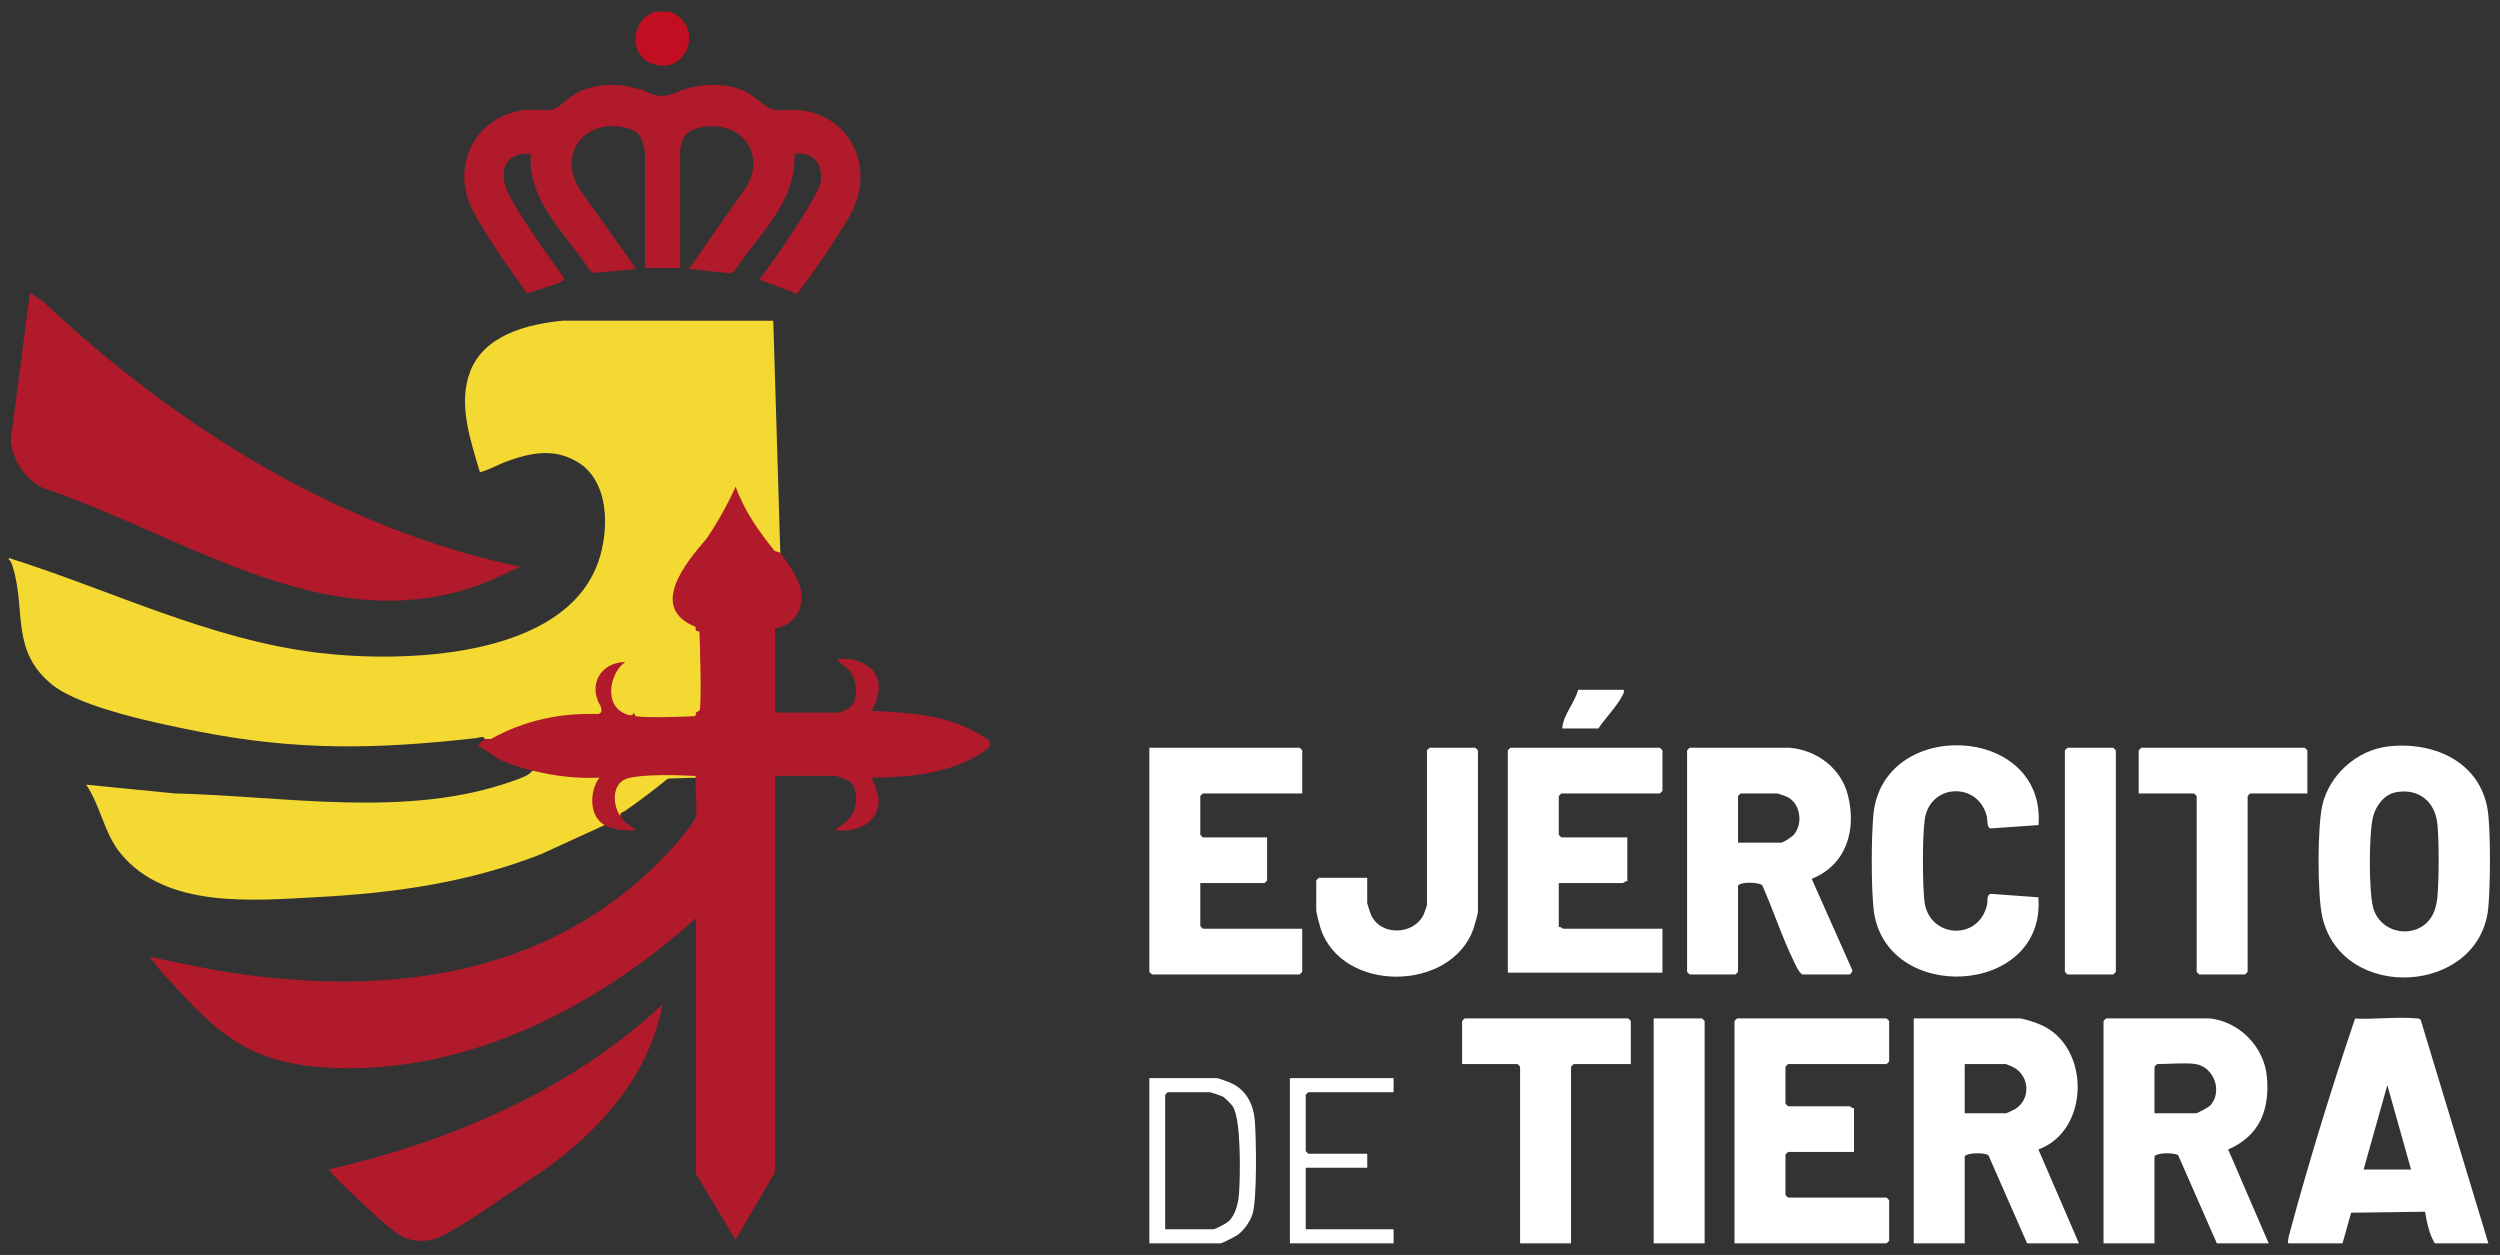 <?xml version="1.0" encoding="UTF-8"?>
<svg xmlns="http://www.w3.org/2000/svg" width="255" height="128" viewBox="0 0 255 128" fill="none">
  <rect x="0" y="0" width="255" height="128" fill="#333333" stroke="none"/>
  <path d="M68.261 1.183C71.971 2.465 70.135 7.832 66.514 6.493C64.024 5.571 64.406 1.964 66.835 1.183H68.261Z" fill="#C20E21"></path>
  <path d="M79.591 56.376C80.371 57.47 81.576 59.043 81.723 60.426C81.924 62.295 80.963 63.833 79.053 64.084V72.688H85.595C85.649 72.688 86.468 72.318 86.578 72.237C87.747 71.377 87.413 69.179 86.481 68.217L85.327 67.313C86.531 66.916 88.574 67.554 89.244 68.681C89.998 69.952 89.53 71.301 88.911 72.508C92.472 72.664 96.235 72.879 99.428 74.629C101.209 75.605 101.714 75.868 99.787 77.022C96.615 78.921 92.536 79.307 88.912 79.321C89.372 80.574 89.985 81.545 89.361 82.906C88.641 84.476 86.694 84.841 85.148 84.696C85.906 84.028 86.744 83.689 87.128 82.645C87.444 81.785 87.418 80.378 86.709 79.73C86.576 79.609 85.363 79.14 85.237 79.14H79.053V119.56L75.019 126.458L70.986 119.739V93.659C60.902 102.761 47.397 109.694 33.426 108.902C24.867 108.417 21.717 104.937 16.403 99.039C16.004 98.596 15.66 98.042 15.242 97.603C17.969 98.117 20.674 98.77 23.422 99.191C40.089 101.74 56.813 99.476 68.57 86.492C69.128 85.877 70.922 83.846 70.996 83.182C71.129 81.983 70.88 80.548 70.987 79.319C69.148 79.147 67.004 79.301 65.142 79.552C63.498 79.774 62.931 80.163 63.112 81.902C63.334 82.423 63.39 82.876 63.28 83.263C63.439 83.493 63.589 83.717 63.814 83.892L64.893 84.695C63.888 84.745 62.559 84.66 61.667 84.158C60.871 84.427 60.414 83.468 60.206 82.791C59.874 81.717 60.137 80.698 60.408 79.702C58.471 79.668 56.425 79.614 54.619 78.92L54.319 78.601C53.252 78.337 52.138 78.043 51.148 77.56C50.318 77.155 49.61 76.46 48.762 76.089C48.878 75.751 49.226 75.578 49.479 75.374C52.5 72.94 57.38 72.572 61.13 72.505C59.193 69.454 61.262 66.883 64.625 67.129L64.714 67.485C62.909 67.888 61.991 70.94 63.365 72.154C63.536 72.305 64.468 72.686 64.626 72.686H70.989V64.351C69.748 63.755 68.518 63.183 68.314 61.648C67.909 58.602 70.613 56.534 72.141 54.21C73.296 52.453 74.345 50.512 74.933 48.489L76.033 51.061C76.88 53.067 78.376 54.667 79.592 56.375L79.591 56.376Z" fill="#B01A2A"></path>
  <path d="M53.062 57.812L49.929 59.248C33.929 65.829 19.062 54.664 4.364 49.778C2.53 48.782 1.354 47.079 1.082 44.996L3.055 29.85L4.396 30.748C18.019 43.561 34.547 53.893 53.062 57.812L53.062 57.812Z" fill="#B01A2A"></path>
  <path d="M65.789 15.598C65.768 15.399 65.593 14.645 65.526 14.427C65.278 13.622 64.78 13.293 64.005 13.08C59.886 11.946 56.81 15.432 59.084 19.257L64.893 27.429L60.536 27.842L60.136 27.526C57.697 23.807 53.821 20.553 54.14 15.687C51.557 15.48 50.803 17.419 51.775 19.576C52.411 20.988 53.889 23.093 54.781 24.457C55.65 25.788 56.614 27.046 57.532 28.343C57.597 28.562 57.415 28.66 57.244 28.74C56.186 29.241 54.867 29.499 53.777 29.95C52.417 28.024 51.002 26.106 49.762 24.099C48.151 21.491 46.79 19.454 47.589 16.219C48.292 13.372 50.812 11.453 53.691 11.208C54.515 11.138 55.58 11.344 56.344 11.173C56.973 11.031 57.99 9.953 58.679 9.564C60.705 8.421 63.105 8.462 65.293 9.106C66.098 9.343 66.575 9.785 67.493 9.787C68.507 9.789 69.198 9.257 70.131 9.006C71.962 8.514 74.13 8.494 75.892 9.263C76.851 9.682 78.139 11.019 78.822 11.173C79.566 11.34 80.631 11.155 81.455 11.228C86.376 11.663 88.984 16.375 87.209 20.886C86.735 22.088 85.752 23.523 85.045 24.638C83.889 26.461 82.584 28.262 81.301 29.977L77.442 28.506C78.67 26.91 79.838 25.258 80.923 23.562C81.586 22.524 83.608 19.495 83.72 18.474C83.922 16.621 82.927 15.452 81.026 15.689C81.264 20.626 77.349 23.931 74.856 27.711L74.48 27.879L70.273 27.431L76.1 19.098C78.346 15.367 75.136 11.981 71.159 13.082C70.597 13.238 69.935 13.555 69.691 14.122C69.637 14.249 69.376 15.183 69.376 15.242V27.341H65.791V15.601L65.789 15.598Z" fill="#B01A2A"></path>
  <path d="M33.523 119.291C45.964 116.404 58.19 111.244 67.578 102.441C66.284 109.291 61.784 114.664 56.345 118.72C55.109 119.642 53.79 120.477 52.509 121.336C50.771 122.503 45.977 125.917 44.287 126.378C43.025 126.723 41.739 126.636 40.632 125.892C39.083 124.851 36.591 122.364 35.133 120.996C34.571 120.467 34.001 119.896 33.523 119.29V119.291Z" fill="#B01A2A"></path>
  <path d="M0.903 56.914C11.339 60.201 21.378 65.231 32.378 66.575C40.982 67.627 57.579 67.243 61.038 57.271C62.161 54.033 62.181 49.032 58.853 47.09C56.42 45.67 54.08 46.194 51.583 47.099C51.211 47.234 49.055 48.288 48.941 48.132C48.01 44.952 46.724 41.337 47.904 38.044C49.29 34.177 53.767 33.06 57.445 32.707L78.874 32.715L79.59 56.376L79.016 56.197C77.392 54.196 75.9 52.069 75.034 49.644C74.201 51.489 73.211 53.256 72.063 54.946C69.879 57.475 66.163 62.008 70.93 63.928L70.986 64.353C71.126 64.353 71.341 64.387 71.344 64.474C71.389 65.458 71.589 72.158 71.344 72.475L70.986 72.687C70.986 72.825 70.953 73.038 70.864 73.045C69.817 73.121 65.64 73.238 64.835 73.045L64.623 72.687C64.587 73.268 63.582 72.753 63.249 72.513C61.681 71.378 62.328 68.525 63.778 67.524C61.256 67.564 59.931 69.866 61.273 72.051C61.398 72.451 61.418 72.743 60.987 72.834C57.001 72.697 53.361 73.544 50.065 75.379L49.477 75.376C49.294 75.007 48.849 75.256 48.582 75.285C38.397 76.427 30.371 76.602 20.221 74.609C16.37 73.853 8.338 72.22 5.397 69.894C1.033 66.442 2.677 62.299 1.311 57.85C1.226 57.572 1.169 57.256 0.902 57.093V56.914H0.903Z" fill="#F4D933"></path>
  <path d="M54.318 78.602C56.552 79.156 58.823 79.433 61.13 79.32C60.129 80.694 60.046 83.246 61.668 84.158L55.214 87.115C47.826 90.019 40.257 91.088 32.361 91.506C25.786 91.854 16.928 92.717 12.283 87.029C10.628 85.003 10.247 82.185 8.791 80.037L17.841 80.932C29.037 81.184 41.564 83.542 52.393 79.632C53.022 79.405 53.918 79.139 54.319 78.601L54.318 78.602Z" fill="#F4D933"></path>
  <path d="M70.988 79.32L68.127 79.416C66.697 80.576 65.245 81.689 63.725 82.731C63.498 82.887 63.186 82.859 63.281 83.263C62.426 82.029 62.388 79.779 64.126 79.359C65.671 78.986 68.897 79.03 70.547 79.134C70.728 79.145 70.972 79.074 70.987 79.32H70.988Z" fill="#F4D933"></path>
  <path d="M172.349 99.394H177.01C177.029 99.394 177.279 99.144 177.279 99.125V90.342C177.559 89.888 179.519 90.007 179.749 90.294C180.881 92.847 181.76 95.572 182.983 98.082C183.211 98.55 183.406 99.057 183.822 99.394H188.662C188.73 99.394 188.978 99.104 188.934 98.953L184.794 89.642C188.34 88.208 189.387 84.661 188.486 81.107C187.788 78.351 185.329 76.526 182.568 76.272H172.351C172.332 76.272 172.082 76.522 172.082 76.54V99.125C172.082 99.144 172.332 99.394 172.351 99.394H172.349ZM177.278 81.201C177.278 81.182 177.528 80.932 177.547 80.932H181.312C181.369 80.932 182.238 81.243 182.365 81.313C183.646 82.019 183.922 84.001 182.989 85.118C182.789 85.357 181.909 85.951 181.671 85.951H177.279V81.201H177.278Z" fill="white"></path>
  <path d="M231.228 109.88C230.963 106.803 228.472 104.229 225.403 103.876H214.828C214.809 103.876 214.559 104.126 214.559 104.145V126.819H219.756V117.947C220.068 117.528 221.905 117.566 222.181 117.852L226.119 126.82H231.407L227.272 117.245C230.457 115.865 231.517 113.248 231.228 109.882L231.228 109.88ZM225.497 112.705C225.322 112.912 224.164 113.555 223.97 113.555H219.757V108.805C219.757 108.786 220.007 108.536 220.026 108.536C221.139 108.536 222.973 108.37 223.97 108.536C225.804 108.841 226.716 111.268 225.497 112.705Z" fill="white"></path>
  <path d="M208.232 104.558C207.741 104.336 206.546 103.934 206.047 103.875H195.203V126.818H200.401V117.946C200.712 117.527 202.55 117.565 202.827 117.851L206.764 126.819H212.052L207.917 117.244C213.176 115.317 213.232 106.812 208.232 104.558ZM205.592 113.1C205.46 113.188 204.675 113.554 204.613 113.554H200.4V108.536H204.613C204.66 108.536 205.371 108.85 205.484 108.919C207.027 109.865 207.124 112.081 205.592 113.1V113.1Z" fill="white"></path>
  <path d="M253.815 83.172C253.31 77.876 248.427 75.561 243.557 76.141C240.374 76.52 237.561 79.067 236.867 82.177C236.371 84.402 236.369 91.263 236.867 93.487C238.845 102.338 253.042 101.498 253.815 92.492C254.019 90.118 254.04 85.528 253.815 83.171V83.172ZM248.623 91.425C248.586 91.89 248.472 92.471 248.311 92.905C247.201 95.892 242.897 95.599 242.065 92.591C241.606 90.934 241.613 84.919 242.065 83.253C242.372 82.115 243.237 81 244.445 80.794C246.739 80.402 248.404 81.798 248.616 84.068C248.793 85.969 248.777 89.507 248.623 91.425H248.623Z" fill="white"></path>
  <path d="M246.385 103.866C244.418 103.704 242.203 103.986 240.214 103.897C240.114 104.185 240.019 104.479 239.922 104.77C237.72 111.328 235.449 118.711 233.65 125.384C233.524 125.853 233.357 126.321 233.381 126.818H238.938L239.816 123.697L247.357 123.597C247.532 124.665 247.791 125.91 248.349 126.818H253.815L246.918 104.051C246.786 103.854 246.586 103.882 246.386 103.866H246.385ZM241.088 119.29L243.508 110.685L245.928 119.29H241.088Z" fill="white"></path>
  <path d="M169.57 94.734H159.443C159.388 94.734 159.175 94.489 158.995 94.555V90.074H165.537C165.592 90.074 165.804 89.829 165.985 89.895V85.414H159.264C159.245 85.414 158.995 85.164 158.995 85.145V81.202C158.995 81.183 159.245 80.933 159.264 80.933H169.301C169.32 80.933 169.57 80.683 169.57 80.664V76.541C169.57 76.522 169.32 76.272 169.301 76.272H154.066C154.047 76.272 153.797 76.522 153.797 76.541V99.215H169.57V94.734Z" fill="white"></path>
  <path d="M192.424 103.875H177.189C177.17 103.875 176.92 104.125 176.92 104.144V126.818H192.424C192.443 126.818 192.693 126.568 192.693 126.549V122.426C192.693 122.407 192.443 122.157 192.424 122.157H182.387C182.368 122.157 182.118 121.907 182.118 121.888V117.766C182.118 117.747 182.368 117.497 182.387 117.497H189.108V113.016C188.928 113.082 188.715 112.837 188.66 112.837H182.387C182.368 112.837 182.118 112.587 182.118 112.568V108.804C182.118 108.785 182.368 108.535 182.387 108.535H192.424C192.443 108.535 192.693 108.285 192.693 108.266V104.143C192.693 104.124 192.443 103.874 192.424 103.874V103.875Z" fill="white"></path>
  <path d="M117.501 99.394H132.558C132.577 99.394 132.827 99.144 132.827 99.125V94.734H122.699C122.68 94.734 122.43 94.484 122.43 94.465V90.073H128.973C128.992 90.073 129.242 89.823 129.242 89.804V85.413H122.699C122.68 85.413 122.43 85.162 122.43 85.144V81.2C122.43 81.181 122.68 80.931 122.699 80.931H132.827V76.54C132.827 76.521 132.577 76.27 132.558 76.27H117.232V99.124C117.232 99.143 117.482 99.393 117.501 99.393V99.394Z" fill="white"></path>
  <path d="M207.913 91.523L203.023 91.17C202.61 91.309 202.761 91.921 202.683 92.266C201.828 96.059 196.73 95.669 196.295 91.938C196.087 90.139 196.073 85.343 196.324 83.576C196.842 79.926 201.755 79.693 202.65 83.253C202.749 83.647 202.625 84.381 203.023 84.499L207.929 84.158C208.697 73.854 191.946 73.116 191.079 83.172C190.872 85.579 190.855 90.267 191.098 92.653C192.102 102.5 208.713 101.69 207.913 91.523H207.913Z" fill="white"></path>
  <path d="M150.749 93.031V76.54C150.749 76.522 150.499 76.272 150.48 76.272H145.82C145.801 76.272 145.551 76.522 145.551 76.54V92.314C145.551 92.364 145.287 93.116 145.228 93.247C144.256 95.381 140.855 95.513 139.859 93.345C139.79 93.195 139.456 92.198 139.456 92.135V89.536H134.527C134.508 89.536 134.258 89.786 134.258 89.805V92.852C134.258 93.089 134.601 94.41 134.708 94.731C136.921 101.308 148.006 101.193 150.297 94.731C150.382 94.49 150.748 93.167 150.748 93.031H150.749Z" fill="white"></path>
  <path d="M224.06 81.201V99.125C224.06 99.144 224.31 99.394 224.329 99.394H228.989C229.008 99.394 229.258 99.144 229.258 99.125V81.201C229.258 81.182 229.508 80.932 229.527 80.932H235.352V76.54C235.352 76.522 235.102 76.272 235.083 76.272H218.414C218.395 76.272 218.145 76.522 218.145 76.54V80.932H223.791C223.81 80.932 224.06 81.182 224.06 81.201Z" fill="white"></path>
  <path d="M166.074 103.875H149.404C149.385 103.875 149.135 104.125 149.135 104.144V108.536H154.781C154.8 108.536 155.05 108.786 155.05 108.805V126.819H160.248V108.805C160.248 108.786 160.498 108.536 160.517 108.536H166.342V104.144C166.342 104.125 166.092 103.875 166.073 103.875H166.074Z" fill="white"></path>
  <path d="M210.886 99.394H215.547C215.566 99.394 215.816 99.144 215.816 99.125V76.54C215.816 76.522 215.566 76.272 215.547 76.272H210.886C210.827 76.362 210.617 76.491 210.617 76.54V99.125C210.617 99.144 210.867 99.394 210.886 99.394Z" fill="white"></path>
  <path d="M173.603 103.875H168.674V126.818H173.872V104.144C173.872 104.125 173.622 103.875 173.603 103.875Z" fill="white"></path>
  <path d="M125.715 110.539C125.477 110.418 124.291 109.97 124.133 109.97H117.232V126.819H124.492C124.674 126.819 126.046 126.104 126.285 125.924C126.916 125.451 127.534 124.572 127.761 123.814C128.231 122.24 128.136 116.228 127.995 114.354C127.875 112.747 127.208 111.296 125.716 110.54L125.715 110.539ZM126.382 121.718C126.312 122.676 126.042 123.913 125.307 124.587C125.096 124.78 123.968 125.385 123.776 125.385H118.847V111.673C118.847 111.654 119.097 111.404 119.116 111.404H123.417C123.488 111.404 124.618 111.787 124.75 111.863C124.955 111.982 125.603 112.637 125.74 112.845C126.608 114.159 126.512 119.944 126.382 121.718Z" fill="white"></path>
  <path d="M131.571 126.818H142.147V125.385H133.185V119.111H139.458V117.678H133.453C133.434 117.678 133.184 117.428 133.184 117.409V111.673C133.184 111.654 133.434 111.404 133.453 111.404H142.146V109.97H131.57V126.819L131.571 126.818Z" fill="white"></path>
  <path d="M165.46 70.996C165.575 70.776 165.685 70.635 165.628 70.357H160.967C160.618 71.726 159.439 72.891 159.354 74.301H163.028C163.719 73.296 164.914 72.042 165.459 70.996H165.46Z" fill="white"></path>
</svg>
